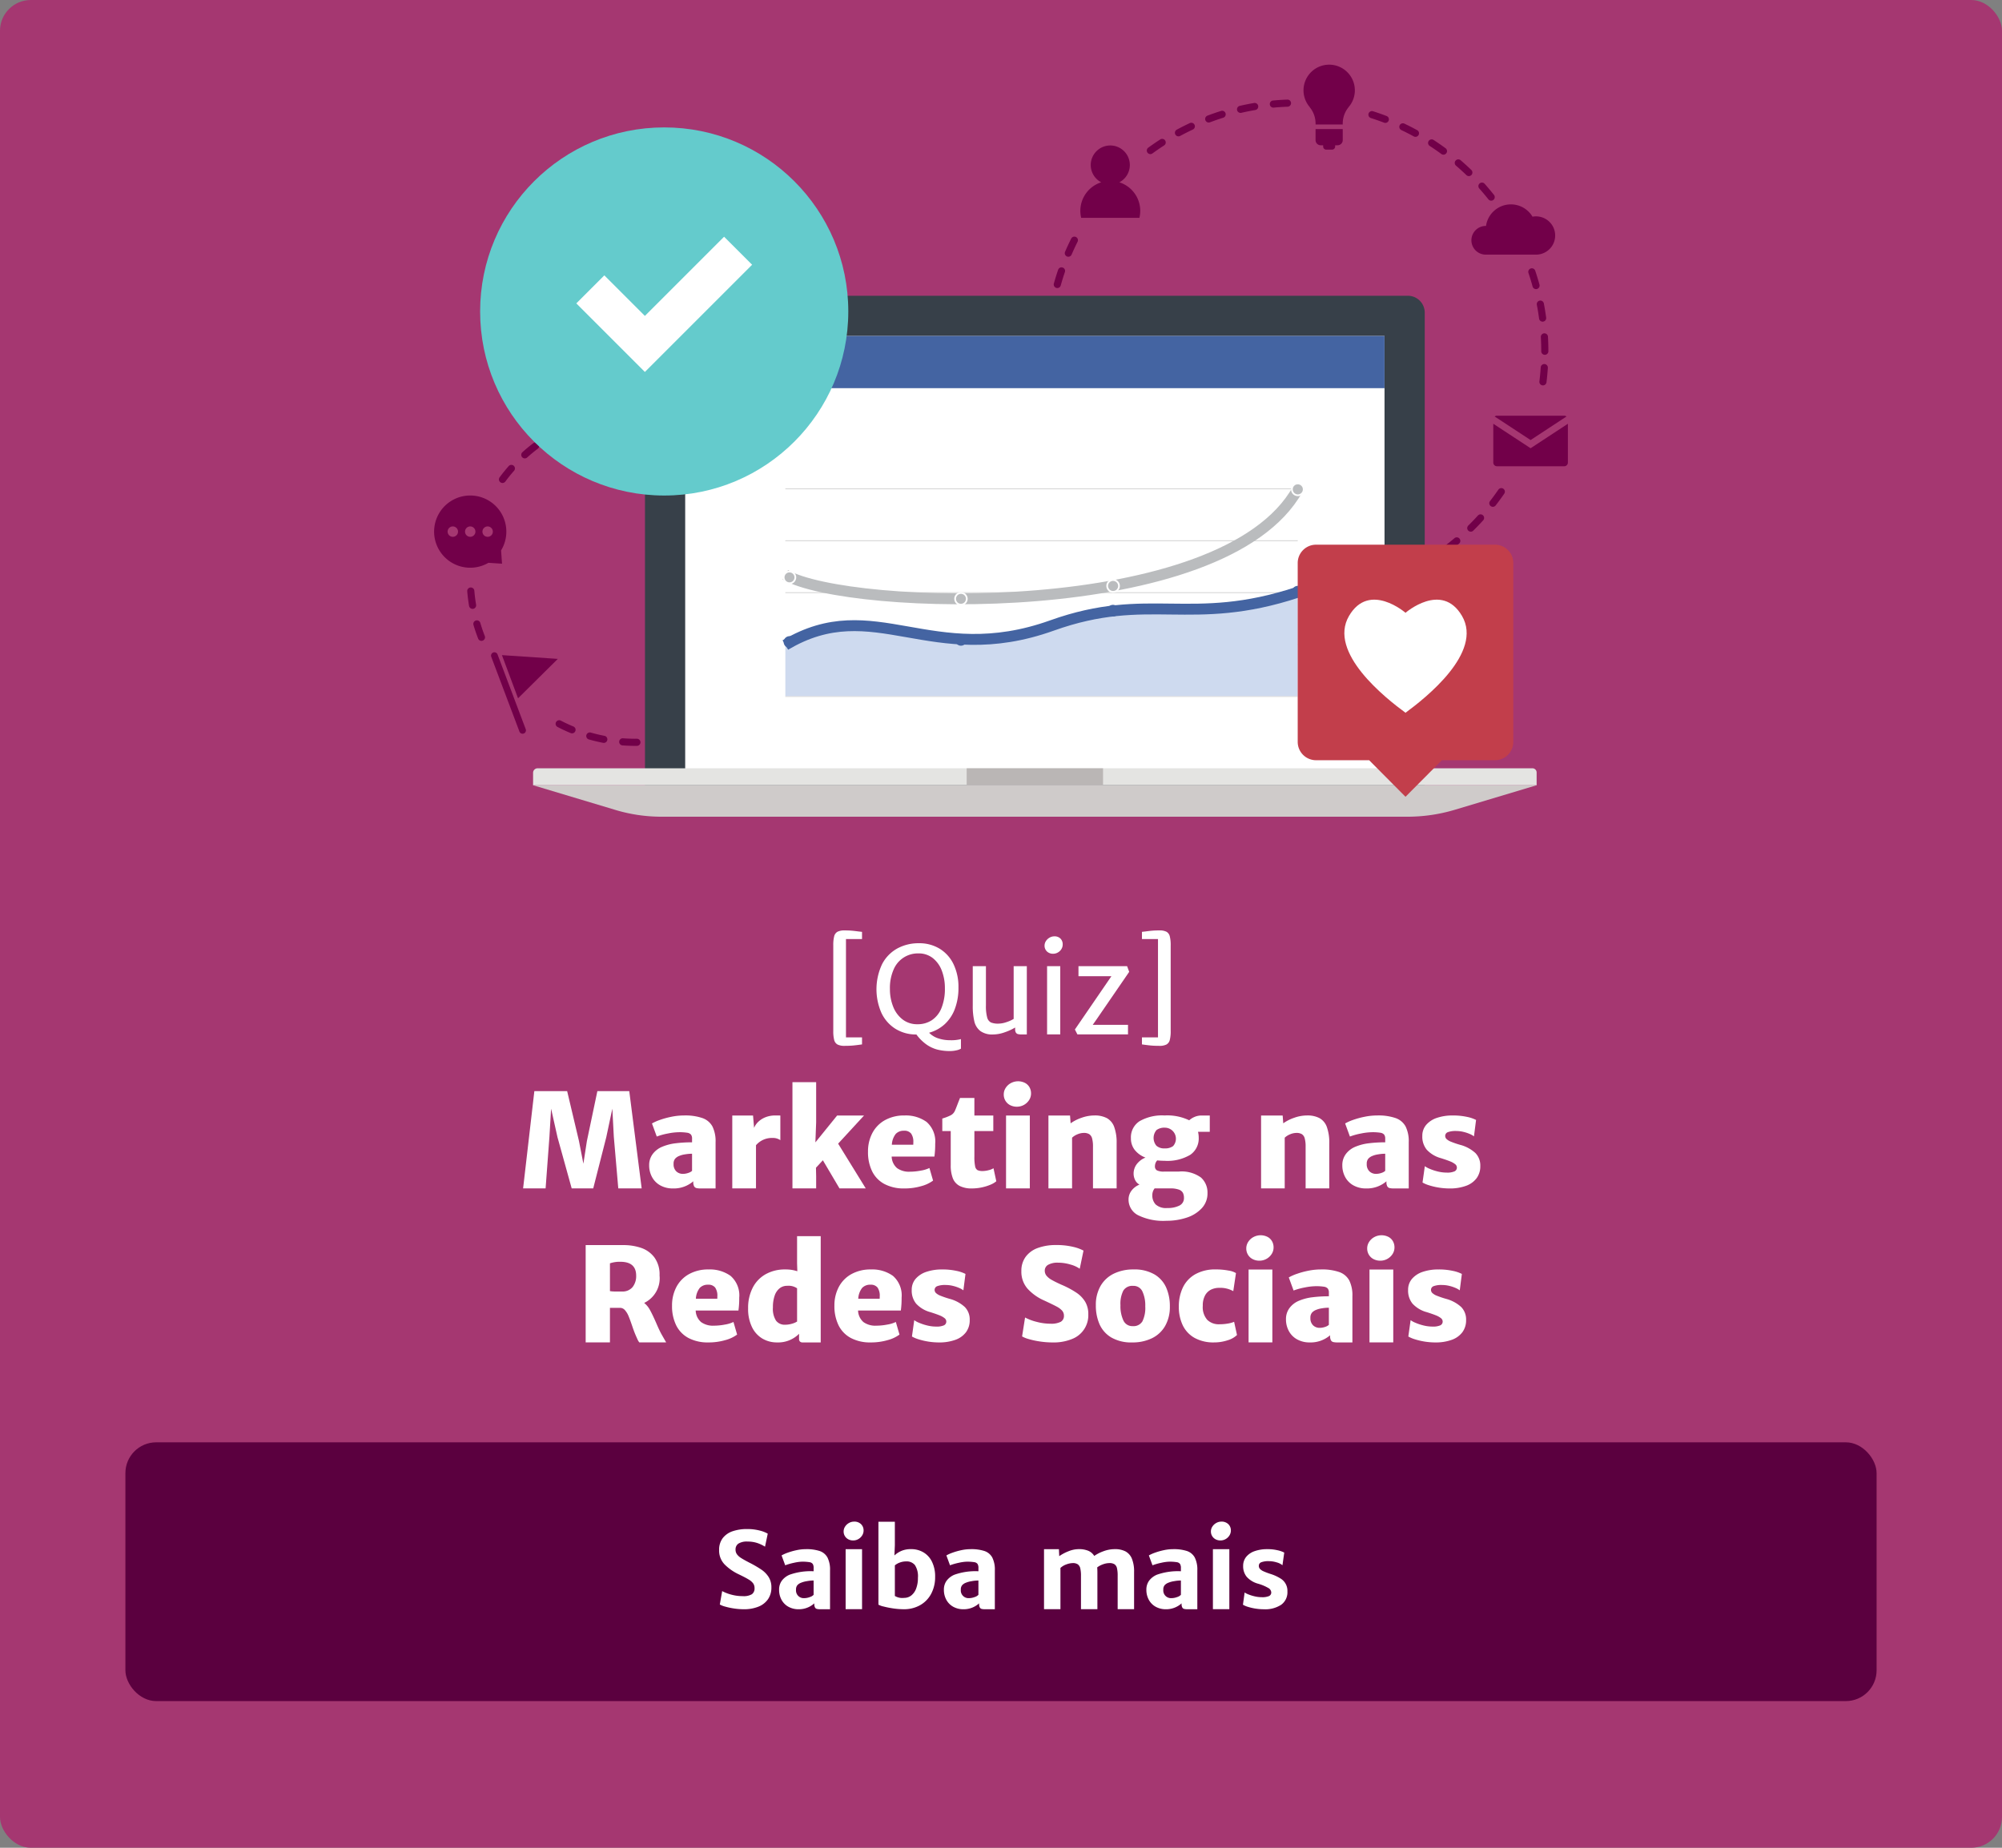 <svg xmlns="http://www.w3.org/2000/svg" viewBox="0 0 260 240"><rect x="0" y="0" width="260" height="240" fill="#808080" stroke="none"/><defs><style>.cls-1{fill:#a53771;}.cls-2{fill:#5b003f;}.cls-3{fill:#fff;}.cls-4{fill:#720049;}.cls-5{fill:#374049;}.cls-6{fill:#e4e4e2;}.cls-7{fill:#cfcbca;}.cls-8{fill:#bab6b5;}.cls-9{fill:#4464a2;}.cls-10{fill:#d5d5d5;}.cls-11{fill:#cedaef;}.cls-12,.cls-13{fill:none;stroke-width:1.417px;}.cls-12{stroke:#4464a2;}.cls-12,.cls-13,.cls-14{stroke-miterlimit:10;}.cls-13{stroke:#babcbe;}.cls-14{fill:#babcbe;stroke:#fefefe;stroke-width:0.227px;}.cls-15{fill:#64cbcc;}.cls-16{fill:#c23e4b;}</style></defs><title>introducao-a-gestao-de-redes-sociais</title><g id="icons"><rect class="cls-1" width="260" height="240" rx="4" ry="4"/><rect class="cls-2" x="16.286" y="187.339" width="227.428" height="33.612" rx="4" ry="4"/><path class="cls-3" d="M93.788,206.662a5.477,5.477,0,0,0,1.203.465,5.595,5.595,0,0,0,1.477.191,2.075,2.075,0,0,0,1.183-.25.909.909,0,0,0,.342-.785,1.057,1.057,0,0,0-.171-.611,1.925,1.925,0,0,0-.577-.504q-.407-.253-1.269-.668a6.47,6.47,0,0,1-1.866-1.296,2.571,2.571,0,0,1-.718-1.863,2.468,2.468,0,0,1,.481-1.572,2.728,2.728,0,0,1,1.299-.889,5.747,5.747,0,0,1,1.85-.277,6.394,6.394,0,0,1,1.617.191,3.961,3.961,0,0,1,1.069.41l-.355,1.69a4.659,4.659,0,0,0-1.015-.479,3.912,3.912,0,0,0-1.255-.185,2.042,2.042,0,0,0-1.192.271.902.902,0,0,0-.366.771,1.024,1.024,0,0,0,.181.608,1.97,1.97,0,0,0,.537.484q.356.23,1.08.605a14.386,14.386,0,0,1,1.568.912,3.297,3.297,0,0,1,.938.965,2.477,2.477,0,0,1,.352,1.343,2.619,2.619,0,0,1-.444,1.533,2.746,2.746,0,0,1-1.255.969,4.946,4.946,0,0,1-1.876.33,8.54,8.54,0,0,1-1.282-.099,9.152,9.152,0,0,1-1.141-.243,2.935,2.935,0,0,1-.701-.273Z"/><path class="cls-3" d="M106.447,201.456a1.814,1.814,0,0,1,1.015.842,3.474,3.474,0,0,1,.335,1.68v5.043h-1.244a1.969,1.969,0,0,1-.465-.041.395.395,0,0,1-.246-.191.973.973,0,0,1-.089-.478v-.055a2.974,2.974,0,0,1-.875.547,2.938,2.938,0,0,1-1.155.219,2.678,2.678,0,0,1-1.33-.324,2.272,2.272,0,0,1-.894-.902,2.661,2.661,0,0,1-.318-1.31,1.942,1.942,0,0,1,.352-1.169,2.454,2.454,0,0,1,1.009-.779,8.143,8.143,0,0,1,3.124-.451v-.411a.987.987,0,0,0-.113-.536.63.63,0,0,0-.43-.233,5.688,5.688,0,0,0-1.002-.064,5.403,5.403,0,0,0-.998.142,7.636,7.636,0,0,0-1.148.327l-.472-1.282a4.934,4.934,0,0,1,.793-.355,8.487,8.487,0,0,1,1.142-.324,5.712,5.712,0,0,1,1.196-.134A5.563,5.563,0,0,1,106.447,201.456Zm-1.275,5.982a1.132,1.132,0,0,0,.492-.291V205.288a5.1,5.1,0,0,0-.879.086,3.195,3.195,0,0,0-.728.194,1.285,1.285,0,0,0-.492.315.836.836,0,0,0-.185.588,1.001,1.001,0,0,0,1.073,1.107A2.071,2.071,0,0,0,105.172,207.438Z"/><path class="cls-3" d="M109.754,198.281a1.412,1.412,0,0,1,.506-.468,1.349,1.349,0,0,1,.663-.175,1.231,1.231,0,0,1,.895.325,1.112,1.112,0,0,1,.335.837,1.17,1.17,0,0,1-.189.64,1.374,1.374,0,0,1-.498.472,1.344,1.344,0,0,1-.667.174,1.304,1.304,0,0,1-.629-.15,1.148,1.148,0,0,1-.444-.417,1.124,1.124,0,0,1-.164-.602A1.142,1.142,0,0,1,109.754,198.281Zm2.201,2.939v7.793h-2.133v-7.793Z"/><path class="cls-3" d="M119.9,201.615a2.853,2.853,0,0,1,1.124,1.211,4.276,4.276,0,0,1,.421,1.99,4.573,4.573,0,0,1-.513,2.194,3.644,3.644,0,0,1-1.44,1.483,4.21,4.21,0,0,1-2.122.526,9.377,9.377,0,0,1-1.37-.105,11.66,11.66,0,0,1-1.255-.25,2.346,2.346,0,0,1-.663-.239V197.652h2.133v3.064l-.055,1.317a3.211,3.211,0,0,1,.889-.584,3.126,3.126,0,0,1,1.292-.236A3.093,3.093,0,0,1,119.9,201.615Zm-1.08,1.669a1.379,1.379,0,0,0-1.135-.477,2.349,2.349,0,0,0-.817.145,2.062,2.062,0,0,0-.652.369v3.973a1.859,1.859,0,0,0,1.203.25,1.48,1.48,0,0,0,.923-.308,2.045,2.045,0,0,0,.636-.899,3.812,3.812,0,0,0,.232-1.401A2.658,2.658,0,0,0,118.82,203.284Z"/><path class="cls-3" d="M127.85,201.456a1.814,1.814,0,0,1,1.015.842,3.474,3.474,0,0,1,.335,1.68v5.043h-1.244a1.969,1.969,0,0,1-.465-.041.395.395,0,0,1-.246-.191.973.973,0,0,1-.089-.478v-.055a2.974,2.974,0,0,1-.875.547,2.938,2.938,0,0,1-1.155.219,2.678,2.678,0,0,1-1.33-.324,2.272,2.272,0,0,1-.894-.902,2.661,2.661,0,0,1-.318-1.31,1.942,1.942,0,0,1,.352-1.169,2.454,2.454,0,0,1,1.009-.779,8.143,8.143,0,0,1,3.124-.451v-.411a.987.987,0,0,0-.113-.536.63.63,0,0,0-.43-.233,5.688,5.688,0,0,0-1.002-.064,5.403,5.403,0,0,0-.998.142,7.636,7.636,0,0,0-1.148.327l-.472-1.282a4.934,4.934,0,0,1,.793-.355,8.487,8.487,0,0,1,1.142-.324,5.712,5.712,0,0,1,1.196-.134A5.563,5.563,0,0,1,127.85,201.456Zm-1.275,5.982a1.132,1.132,0,0,0,.492-.291V205.288a5.1,5.1,0,0,0-.879.086,3.195,3.195,0,0,0-.728.194,1.285,1.285,0,0,0-.492.315.836.836,0,0,0-.185.588,1.001,1.001,0,0,0,1.073,1.107A2.071,2.071,0,0,0,126.574,207.438Z"/><path class="cls-3" d="M146.16,201.503a1.867,1.867,0,0,1,.837.945,4.41,4.41,0,0,1,.287,1.744v4.821h-2.133v-4.337a4.215,4.215,0,0,0-.089-.986.833.833,0,0,0-.318-.508,1.175,1.175,0,0,0-.666-.157,2.446,2.446,0,0,0-.838.161,2.712,2.712,0,0,0-.748.4c.019.196.027.43.027.702v4.725h-2.133v-4.33a4.149,4.149,0,0,0-.092-.983.866.866,0,0,0-.322-.514,1.123,1.123,0,0,0-.652-.161,2.528,2.528,0,0,0-.8.16,2.213,2.213,0,0,0-.8.471v5.357h-2.133v-7.793h1.935l.041.906a5.588,5.588,0,0,1,1.176-.627,3.613,3.613,0,0,1,1.36-.286,3.165,3.165,0,0,1,1.224.209,1.647,1.647,0,0,1,.786.674,5.091,5.091,0,0,1,1.19-.607,4.197,4.197,0,0,1,1.49-.275A2.932,2.932,0,0,1,146.16,201.503Z"/><path class="cls-3" d="M154.147,201.456a1.814,1.814,0,0,1,1.015.842,3.474,3.474,0,0,1,.335,1.68v5.043H154.252a1.969,1.969,0,0,1-.465-.041.395.395,0,0,1-.246-.191.973.973,0,0,1-.089-.478v-.055a2.974,2.974,0,0,1-.875.547,2.938,2.938,0,0,1-1.155.219,2.678,2.678,0,0,1-1.33-.324,2.272,2.272,0,0,1-.894-.902,2.661,2.661,0,0,1-.318-1.31,1.942,1.942,0,0,1,.352-1.169,2.454,2.454,0,0,1,1.009-.779,8.143,8.143,0,0,1,3.124-.451v-.411a.987.987,0,0,0-.113-.536.63.63,0,0,0-.43-.233,5.688,5.688,0,0,0-1.002-.064,5.403,5.403,0,0,0-.998.142,7.636,7.636,0,0,0-1.148.327l-.472-1.282a4.934,4.934,0,0,1,.793-.355,8.487,8.487,0,0,1,1.142-.324,5.712,5.712,0,0,1,1.196-.134A5.563,5.563,0,0,1,154.147,201.456Zm-1.275,5.982a1.132,1.132,0,0,0,.492-.291V205.288a5.1,5.1,0,0,0-.879.086,3.195,3.195,0,0,0-.728.194,1.285,1.285,0,0,0-.492.315.836.836,0,0,0-.185.588,1.001,1.001,0,0,0,1.073,1.107A2.071,2.071,0,0,0,152.871,207.438Z"/><path class="cls-3" d="M157.453,198.281a1.412,1.412,0,0,1,.506-.468,1.349,1.349,0,0,1,.663-.175,1.231,1.231,0,0,1,.895.325,1.112,1.112,0,0,1,.335.837,1.17,1.17,0,0,1-.189.64,1.374,1.374,0,0,1-.498.472,1.344,1.344,0,0,1-.667.174,1.304,1.304,0,0,1-.629-.15,1.148,1.148,0,0,1-.444-.417,1.124,1.124,0,0,1-.164-.602A1.142,1.142,0,0,1,157.453,198.281Zm2.201,2.939v7.793h-2.133v-7.793Z"/><path class="cls-3" d="M162.124,207.09a5.326,5.326,0,0,0,.824.256,4.034,4.034,0,0,0,.926.109,2.205,2.205,0,0,0,.93-.145.503.503,0,0,0,.294-.489.714.714,0,0,0-.407-.576,5.825,5.825,0,0,0-1.281-.536,3.075,3.075,0,0,1-1.5-.9,2.148,2.148,0,0,1-.462-1.402,1.843,1.843,0,0,1,.399-1.195,2.449,2.449,0,0,1,1.111-.744,4.878,4.878,0,0,1,1.634-.252,5.633,5.633,0,0,1,1.333.144,3.518,3.518,0,0,1,.861.301l-.232,1.644a1.986,1.986,0,0,0-.748-.371,3.418,3.418,0,0,0-1.002-.158,2.6,2.6,0,0,0-1.008.143.481.481,0,0,0-.311.467.573.573,0,0,0,.144.394,1.429,1.429,0,0,0,.461.311,8.921,8.921,0,0,0,.92.347,5.485,5.485,0,0,1,1.275.579,1.858,1.858,0,0,1,.912,1.691,1.995,1.995,0,0,1-.81,1.73,3.768,3.768,0,0,1-2.245.586,6.948,6.948,0,0,1-1.087-.087,6.848,6.848,0,0,1-.98-.226,2.827,2.827,0,0,1-.653-.279l.219-1.589A2.28,2.28,0,0,0,162.124,207.09Z"/><path class="cls-3" d="M108.338,121.6a.926.926,0,0,1,.432-.579,1.974,1.974,0,0,1,.926-.171q.498,0,.879.031c.254.021.552.055.894.101l.482.055v.934h-2.084V134.745h2.084v.91q-.708.101-1.158.144c-.301.028-.667.043-1.097.043a1.972,1.972,0,0,1-.926-.172.921.921,0,0,1-.432-.579,4.527,4.527,0,0,1-.12-1.201V122.802A4.535,4.535,0,0,1,108.338,121.6Z"/><path class="cls-3" d="M124.798,134.965v1.242a1.868,1.868,0,0,1-.591.218,3.727,3.727,0,0,1-.832.093,6.606,6.606,0,0,1-1.621-.185,4.438,4.438,0,0,1-1.423-.658,5.792,5.792,0,0,1-1.318-1.31,5.018,5.018,0,0,1-2.733-.743,4.883,4.883,0,0,1-1.815-2.073,7.648,7.648,0,0,1,.09-6.314,4.88,4.88,0,0,1,1.975-2.039,5.756,5.756,0,0,1,2.804-.682,5.073,5.073,0,0,1,2.694.709,4.755,4.755,0,0,1,1.804,2.009,6.763,6.763,0,0,1,.642,3.029,7.66,7.66,0,0,1-.475,2.806,5.134,5.134,0,0,1-1.329,1.981,4.93,4.93,0,0,1-2.007,1.091,2.885,2.885,0,0,0,1.19.732,4.762,4.762,0,0,0,1.517.239A4.941,4.941,0,0,0,124.798,134.965Zm-8.81-4.232a3.869,3.869,0,0,0,1.221,1.673,3.072,3.072,0,0,0,1.944.629,3.313,3.313,0,0,0,1.885-.538,3.418,3.418,0,0,0,1.24-1.589,6.649,6.649,0,0,0,.435-2.552,6.263,6.263,0,0,0-.397-2.268,3.748,3.748,0,0,0-1.17-1.642,2.925,2.925,0,0,0-1.87-.61,3.408,3.408,0,0,0-3.208,2.062,5.948,5.948,0,0,0-.493,2.562A6.112,6.112,0,0,0,115.988,130.732Z"/><path class="cls-3" d="M133.353,125.492v8.872h-.661a1.978,1.978,0,0,1-.482-.047.454.454,0,0,1-.275-.194.809.809,0,0,1-.098-.443v-.218a7.15,7.15,0,0,1-1.395.634,4.601,4.601,0,0,1-1.474.269,2.63,2.63,0,0,1-1.656-.453,2.231,2.231,0,0,1-.777-1.255,8.612,8.612,0,0,1-.202-2.053v-5.111h1.71v5.091a5.583,5.583,0,0,0,.16,1.565,1,1,0,0,0,.489.655,2.425,2.425,0,0,0,.977.153,3.314,3.314,0,0,0,1.053-.199,4.27,4.27,0,0,0,.922-.414v-6.852Z"/><path class="cls-3" d="M135.84,122.225a1.337,1.337,0,0,1,.478-.443,1.231,1.231,0,0,1,.599-.163,1.073,1.073,0,0,1,.812.296,1.044,1.044,0,0,1,.284.754,1.131,1.131,0,0,1-.179.622,1.256,1.256,0,0,1-.467.435,1.273,1.273,0,0,1-.614.155,1.16,1.16,0,0,1-.544-.128,1.017,1.017,0,0,1-.553-.922A1.093,1.093,0,0,1,135.84,122.225Zm1.855,3.267v8.864h-1.71v-8.864Z"/><path class="cls-3" d="M144.338,126.798h-4.276v-1.306h6.314l.273.738-4.276,6.229-.459.653h4.58v1.244h-6.571l-.326-.638Z"/><path class="cls-3" d="M152.038,133.89a4.52,4.52,0,0,1-.121,1.201.918.918,0,0,1-.432.579,1.965,1.965,0,0,1-.925.172q-.646,0-1.097-.043t-1.158-.144v-.91h2.083V121.97h-2.083v-.934l.481-.055c.343-.046.641-.08.894-.101s.547-.031.879-.031a1.967,1.967,0,0,1,.925.171.923.923,0,0,1,.432.579,4.528,4.528,0,0,1,.121,1.202Z"/><path class="cls-3" d="M73.655,141.722l1.536,6.482.573,2.947.456-2.947,1.361-6.482h4.142l1.611,12.634H80.296l-.58-6.716-.191-3.636-.789,3.709-1.693,6.643H74.245l-1.843-6.643-.83-3.709-.216,3.636-.498,6.716H67.936l1.461-12.634Z"/><path class="cls-3" d="M91.235,145.227a2.361,2.361,0,0,1,1.295,1.097,4.338,4.338,0,0,1,.402,2.035v6.005H91.007a2.392,2.392,0,0,1-.565-.05.48.48,0,0,1-.299-.232,1.183,1.183,0,0,1-.107-.581v-.066a3.866,3.866,0,0,1-2.641.93,3.306,3.306,0,0,1-1.622-.386,2.688,2.688,0,0,1-1.083-1.075,3.161,3.161,0,0,1-.383-1.56,2.371,2.371,0,0,1,.453-1.44,2.924,2.924,0,0,1,1.249-.959,6.497,6.497,0,0,1,1.769-.452,17.206,17.206,0,0,1,2.1-.121V147.9a.855.855,0,0,0-.137-.526.799.799,0,0,0-.498-.246,6.453,6.453,0,0,0-1.092-.068,7.74,7.74,0,0,0-1.391.163,8.631,8.631,0,0,0-1.465.4l-.623-1.7a6.079,6.079,0,0,1,1.047-.465,10.676,10.676,0,0,1,1.498-.407,8.208,8.208,0,0,1,1.614-.166A6.869,6.869,0,0,1,91.235,145.227Zm-1.852,7.122a1.28,1.28,0,0,0,.494-.27v-2.223a5.441,5.441,0,0,0-.93.083,2.962,2.962,0,0,0-.73.199,1.386,1.386,0,0,0-.535.361.999.999,0,0,0-.203.685,1.255,1.255,0,0,0,.348.959,1.205,1.205,0,0,0,.856.327A2.142,2.142,0,0,0,89.384,152.35Z"/><path class="cls-3" d="M101.343,144.892v3.2a1.677,1.677,0,0,0-1.012-.285,2.7,2.7,0,0,0-2.15.944v5.606h-3.08v-9.463h2.698l.133,1.602a2.312,2.312,0,0,1,.594-.833,2.873,2.873,0,0,1,.954-.573,3.369,3.369,0,0,1,1.175-.204C100.997,144.885,101.228,144.888,101.343,144.892Z"/><path class="cls-3" d="M106.866,150.704l-.896.971.024,1.112v1.569H102.915V140.56h3.079v5.227l-.1,2.593,2.822-3.486h3.495l-3.362,3.652,3.586,5.811h-3.411Z"/><path class="cls-3" d="M121.353,150.222h-5.553a2.057,2.057,0,0,0,.697,1.498,2.641,2.641,0,0,0,1.668.469,7.642,7.642,0,0,0,1.432-.144,4.023,4.023,0,0,0,1.108-.337l.474,1.636a4.54,4.54,0,0,1-1.527.718,7.68,7.68,0,0,1-2.209.303,5.34,5.34,0,0,1-2.568-.57,3.745,3.745,0,0,1-1.603-1.642,5.621,5.621,0,0,1-.544-2.568,5.097,5.097,0,0,1,.565-2.418,4.089,4.089,0,0,1,1.64-1.675,5.097,5.097,0,0,1,2.544-.606,4.622,4.622,0,0,1,2.852.833,3.364,3.364,0,0,1,1.125,2.839A11.571,11.571,0,0,1,121.353,150.222Zm-2.739-1.85a1.849,1.849,0,0,0-.286-1.136,1.093,1.093,0,0,0-.918-.368,1.413,1.413,0,0,0-1.078.412,2.454,2.454,0,0,0-.507,1.405h2.78C118.611,148.614,118.614,148.509,118.614,148.373Z"/><path class="cls-3" d="M123.472,146.91H122.376v-1.627a6.477,6.477,0,0,0,1.096-.422,1.202,1.202,0,0,0,.54-.579q.108-.227.423-1.062l.241-.609h1.868v2.283h2.457V146.91h-2.457v3.315a5.897,5.897,0,0,0,.095,1.257.721.721,0,0,0,.315.506,1.556,1.556,0,0,0,.685.114,3.052,3.052,0,0,0,.746-.108,2.107,2.107,0,0,0,.64-.253l.365,1.69a2.808,2.808,0,0,1-.73.435,6.276,6.276,0,0,1-2.424.498,3.394,3.394,0,0,1-1.614-.33,1.911,1.911,0,0,1-.88-.996,4.583,4.583,0,0,1-.271-1.702Z"/><path class="cls-3" d="M130.609,141.304a1.823,1.823,0,0,1,.681-.627,1.989,1.989,0,0,1,1.801-.033,1.435,1.435,0,0,1,.598.56,1.595,1.595,0,0,1,.212.825,1.568,1.568,0,0,1-.249.852,1.882,1.882,0,0,1-1.586.867,1.881,1.881,0,0,1-.879-.203,1.507,1.507,0,0,1-.61-.569,1.562,1.562,0,0,1-.22-.821A1.542,1.542,0,0,1,130.609,141.304Zm3.134,3.59v9.463h-3.088v-9.463Z"/><path class="cls-3" d="M138.966,144.893l.075,1.013a5.348,5.348,0,0,1,1.419-.72,5.002,5.002,0,0,1,1.669-.302,3.377,3.377,0,0,1,1.623.347,2.136,2.136,0,0,1,.95,1.147,5.901,5.901,0,0,1,.315,2.121v5.857h-3.071V148.95a3.986,3.986,0,0,0-.116-1.086.932.932,0,0,0-.374-.552,1.338,1.338,0,0,0-.713-.161,2.159,2.159,0,0,0-.785.168,2.208,2.208,0,0,0-.727.454v6.583h-3.07v-9.463Z"/><path class="cls-3" d="M157.114,147.01h-1.527a3.239,3.239,0,0,1,.091.766,2.562,2.562,0,0,1-1.091,2.214,5.791,5.791,0,0,1-3.35.781,8.577,8.577,0,0,1-.946-.05.977.977,0,0,0-.225.352,1.181,1.181,0,0,0-.074.407.573.573,0,0,0,.266.539,2.009,2.009,0,0,0,.938.154h1.877a4.279,4.279,0,0,1,2.897.773,2.613,2.613,0,0,1,.847,2.026,2.797,2.797,0,0,1-.751,1.97,4.591,4.591,0,0,1-1.968,1.218,8.195,8.195,0,0,1-2.603.404,7.412,7.412,0,0,1-3.706-.73,2.262,2.262,0,0,1-1.224-2.036,1.888,1.888,0,0,1,.365-1.122,2.434,2.434,0,0,1,1.054-.81,1.37,1.37,0,0,1-.568-.597,1.903,1.903,0,0,1-.195-.867,2.04,2.04,0,0,1,.361-1.128,2.638,2.638,0,0,1,1.183-.919,3.198,3.198,0,0,1-1.402-1,2.401,2.401,0,0,1-.49-1.507,2.486,2.486,0,0,1,1.125-2.221,5.884,5.884,0,0,1,3.241-.743,6.597,6.597,0,0,1,3.204.628,2.445,2.445,0,0,1,.697-.44,2.267,2.267,0,0,1,.913-.18h1.062Zm-7.163,7.347a1.409,1.409,0,0,0-.299.895,1.685,1.685,0,0,0,.427,1.185,1.993,1.993,0,0,0,1.515.468,3.318,3.318,0,0,0,1.582-.319,1.061,1.061,0,0,0,.585-.997,1.424,1.424,0,0,0-.137-.655.963.963,0,0,0-.531-.421,3.224,3.224,0,0,0-1.134-.155Zm2.391-5.487a1.433,1.433,0,0,0-1.047-2.398,1.716,1.716,0,0,0-1.096.306,1.579,1.579,0,0,0-.016,2.039,1.516,1.516,0,0,0,1.078.345A1.729,1.729,0,0,0,152.342,148.869Z"/><path class="cls-3" d="M166.581,144.893l.075,1.013a5.348,5.348,0,0,1,1.419-.72,5.002,5.002,0,0,1,1.669-.302,3.377,3.377,0,0,1,1.623.347,2.136,2.136,0,0,1,.95,1.147,5.901,5.901,0,0,1,.315,2.121v5.857h-3.071V148.95a3.986,3.986,0,0,0-.116-1.086.932.932,0,0,0-.374-.552,1.338,1.338,0,0,0-.713-.161,2.159,2.159,0,0,0-.785.168,2.208,2.208,0,0,0-.727.454v6.583h-3.07v-9.463Z"/><path class="cls-3" d="M181.256,145.227a2.361,2.361,0,0,1,1.295,1.097,4.338,4.338,0,0,1,.402,2.035v6.005h-1.926a2.392,2.392,0,0,1-.565-.05.48.48,0,0,1-.299-.232,1.183,1.183,0,0,1-.107-.581v-.066a3.866,3.866,0,0,1-2.641.93,3.306,3.306,0,0,1-1.622-.386,2.688,2.688,0,0,1-1.083-1.075,3.161,3.161,0,0,1-.383-1.56,2.371,2.371,0,0,1,.453-1.44,2.924,2.924,0,0,1,1.249-.959,6.497,6.497,0,0,1,1.769-.452,17.206,17.206,0,0,1,2.1-.121V147.9a.855.855,0,0,0-.137-.526.799.799,0,0,0-.498-.246,6.453,6.453,0,0,0-1.092-.068,7.74,7.74,0,0,0-1.391.163,8.631,8.631,0,0,0-1.465.4l-.623-1.7a6.079,6.079,0,0,1,1.047-.465,10.676,10.676,0,0,1,1.498-.407,8.208,8.208,0,0,1,1.614-.166A6.869,6.869,0,0,1,181.256,145.227Zm-1.852,7.122a1.28,1.28,0,0,0,.494-.27v-2.223a5.441,5.441,0,0,0-.93.083,2.962,2.962,0,0,0-.73.199,1.386,1.386,0,0,0-.535.361.999.999,0,0,0-.203.685,1.255,1.255,0,0,0,.348.959,1.205,1.205,0,0,0,.856.327A2.142,2.142,0,0,0,179.404,152.35Z"/><path class="cls-3" d="M185.657,151.808a6.572,6.572,0,0,0,1.05.349,4.845,4.845,0,0,0,1.179.149,2.333,2.333,0,0,0,1.009-.16.532.532,0,0,0,.31-.506.555.555,0,0,0-.232-.433,2.497,2.497,0,0,0-.659-.365q-.428-.173-1.158-.405a3.889,3.889,0,0,1-1.868-1.111,2.659,2.659,0,0,1-.572-1.776,2.163,2.163,0,0,1,.519-1.461,3.147,3.147,0,0,1,1.411-.902,6.266,6.266,0,0,1,2.005-.301,8.537,8.537,0,0,1,1.847.179,4.597,4.597,0,0,1,1.199.402l-.273,2.133a2.389,2.389,0,0,0-.557-.316,4.775,4.775,0,0,0-.834-.273,3.94,3.94,0,0,0-.893-.107,2.893,2.893,0,0,0-1.111.152.516.516,0,0,0-.341.474.57.57,0,0,0,.175.417,1.81,1.81,0,0,0,.58.349,12.073,12.073,0,0,0,1.188.405,4.703,4.703,0,0,1,1.98,1.063,2.306,2.306,0,0,1,.636,1.69,2.585,2.585,0,0,1-.49,1.593,2.965,2.965,0,0,1-1.391.986,6.07,6.07,0,0,1-2.112.333,8.955,8.955,0,0,1-2.689-.419,4.03,4.03,0,0,1-.821-.352l.299-2.125A2.76,2.76,0,0,0,185.657,151.808Z"/><path class="cls-3" d="M86.512,174.356H83.025a1.647,1.647,0,0,1-.179-.277c-.053-.102-.145-.308-.278-.616q-.231-.529-.506-1.356-.258-.751-.44-1.183a2.747,2.747,0,0,0-.44-.728.86.86,0,0,0-.598-.322h-1.37v4.482H76.061V161.722h4.89a7.098,7.098,0,0,1,2.3.358,3.609,3.609,0,0,1,1.73,1.236,3.737,3.737,0,0,1,.676,2.345,3.547,3.547,0,0,1-2,3.572,3.008,3.008,0,0,1,.751.913q.319.573.769,1.594.256.598.435.976c.119.252.244.494.377.727ZM79.215,167.7a4.073,4.073,0,0,0,.735.049h.817a1.68,1.68,0,0,0,1.387-.574,2.289,2.289,0,0,0,.465-1.486q0-1.799-2.059-1.8a3.896,3.896,0,0,0-1.346.201Z"/><path class="cls-3" d="M95.902,170.222H90.35a2.057,2.057,0,0,0,.697,1.498,2.641,2.641,0,0,0,1.668.469,7.642,7.642,0,0,0,1.432-.144,4.023,4.023,0,0,0,1.108-.337l.474,1.636a4.54,4.54,0,0,1-1.527.718,7.68,7.68,0,0,1-2.209.303,5.34,5.34,0,0,1-2.568-.57,3.745,3.745,0,0,1-1.603-1.642,5.621,5.621,0,0,1-.544-2.568,5.097,5.097,0,0,1,.565-2.418,4.089,4.089,0,0,1,1.64-1.675,5.097,5.097,0,0,1,2.544-.606,4.622,4.622,0,0,1,2.852.833,3.364,3.364,0,0,1,1.125,2.839A11.571,11.571,0,0,1,95.902,170.222Zm-2.739-1.85a1.849,1.849,0,0,0-.286-1.136,1.093,1.093,0,0,0-.918-.368,1.413,1.413,0,0,0-1.078.412,2.454,2.454,0,0,0-.507,1.405h2.78C93.16,168.614,93.163,168.509,93.163,168.373Z"/><path class="cls-3" d="M106.587,160.56v13.804h-2.357a.458.458,0,0,1-.34-.116.449.449,0,0,1-.116-.332v-.672a3.826,3.826,0,0,1-2.864,1.12,3.693,3.693,0,0,1-1.888-.493,3.491,3.491,0,0,1-1.357-1.492,5.344,5.344,0,0,1-.507-2.438,5.71,5.71,0,0,1,.598-2.686A4.203,4.203,0,0,1,99.444,165.5a5.078,5.078,0,0,1,2.536-.615,4.873,4.873,0,0,1,1.569.232l-.033-1.041V160.56Zm-5.802,10.979a1.401,1.401,0,0,0,1.179.526,3.147,3.147,0,0,0,.856-.121,2.576,2.576,0,0,0,.697-.292v-4.318a1.976,1.976,0,0,0-1.295-.324,1.544,1.544,0,0,0-.963.316,2.039,2.039,0,0,0-.648.945,4.511,4.511,0,0,0-.232,1.547A2.842,2.842,0,0,0,100.785,171.539Z"/><path class="cls-3" d="M116.991,170.222h-5.553a2.057,2.057,0,0,0,.697,1.498,2.641,2.641,0,0,0,1.668.469,7.642,7.642,0,0,0,1.432-.144,4.023,4.023,0,0,0,1.108-.337l.474,1.636a4.54,4.54,0,0,1-1.527.718,7.68,7.68,0,0,1-2.209.303,5.34,5.34,0,0,1-2.568-.57,3.745,3.745,0,0,1-1.603-1.642,5.621,5.621,0,0,1-.544-2.568,5.097,5.097,0,0,1,.565-2.418,4.089,4.089,0,0,1,1.64-1.675,5.097,5.097,0,0,1,2.544-.606,4.622,4.622,0,0,1,2.852.833,3.364,3.364,0,0,1,1.125,2.839A11.571,11.571,0,0,1,116.991,170.222Zm-2.739-1.85a1.849,1.849,0,0,0-.286-1.136,1.093,1.093,0,0,0-.918-.368,1.413,1.413,0,0,0-1.078.412,2.454,2.454,0,0,0-.507,1.405h2.78C114.249,168.614,114.252,168.509,114.252,168.373Z"/><path class="cls-3" d="M119.347,171.808a6.572,6.572,0,0,0,1.05.349,4.845,4.845,0,0,0,1.179.149,2.333,2.333,0,0,0,1.009-.16.532.532,0,0,0,.31-.506.555.555,0,0,0-.232-.433,2.497,2.497,0,0,0-.659-.365q-.428-.173-1.158-.405a3.889,3.889,0,0,1-1.868-1.111,2.659,2.659,0,0,1-.572-1.776,2.163,2.163,0,0,1,.519-1.461,3.147,3.147,0,0,1,1.411-.902,6.266,6.266,0,0,1,2.005-.301,8.537,8.537,0,0,1,1.847.179,4.597,4.597,0,0,1,1.199.402l-.273,2.133a2.389,2.389,0,0,0-.557-.316,4.775,4.775,0,0,0-.834-.273,3.94,3.94,0,0,0-.893-.107,2.893,2.893,0,0,0-1.111.152.516.516,0,0,0-.341.474.57.57,0,0,0,.175.417,1.81,1.81,0,0,0,.58.349,12.073,12.073,0,0,0,1.188.405,4.703,4.703,0,0,1,1.98,1.063,2.306,2.306,0,0,1,.636,1.69,2.585,2.585,0,0,1-.49,1.593,2.965,2.965,0,0,1-1.391.986,6.07,6.07,0,0,1-2.112.333,8.955,8.955,0,0,1-2.689-.419,4.03,4.03,0,0,1-.821-.352l.299-2.125A2.76,2.76,0,0,0,119.347,171.808Z"/><path class="cls-3" d="M133.126,171.127a6.413,6.413,0,0,0,1.457.553,7.074,7.074,0,0,0,1.848.253,2.712,2.712,0,0,0,1.328-.247.859.859,0,0,0,.414-.799.965.965,0,0,0-.24-.656,2.54,2.54,0,0,0-.714-.53q-.473-.255-1.61-.782a6.384,6.384,0,0,1-2.166-1.54,3.335,3.335,0,0,1-.797-2.285,3.049,3.049,0,0,1,.56-1.855,3.362,3.362,0,0,1,1.577-1.143,6.741,6.741,0,0,1,2.37-.381,9.148,9.148,0,0,1,2.183.229,5.466,5.466,0,0,1,1.379.494l-.49,2.356a3.87,3.87,0,0,0-1.208-.548,5.541,5.541,0,0,0-1.589-.239,2.481,2.481,0,0,0-1.308.275.86.86,0,0,0-.436.763,1.032,1.032,0,0,0,.221.648,2.314,2.314,0,0,0,.676.547q.457.264,1.287.637a11.744,11.744,0,0,1,1.93,1.029,3.769,3.769,0,0,1,1.142,1.188,3.132,3.132,0,0,1,.398,1.617,3.299,3.299,0,0,1-2.108,3.206,6.262,6.262,0,0,1-2.498.449,11.209,11.209,0,0,1-1.673-.124,10.636,10.636,0,0,1-1.44-.308,3.798,3.798,0,0,1-.88-.349Z"/><path class="cls-3" d="M142.936,167.017a4.006,4.006,0,0,1,1.723-1.59,5.733,5.733,0,0,1,2.557-.542,5.149,5.149,0,0,1,2.706.64,3.751,3.751,0,0,1,1.531,1.714,5.968,5.968,0,0,1,.477,2.443,4.98,4.98,0,0,1-.614,2.544,3.969,3.969,0,0,1-1.718,1.597,5.736,5.736,0,0,1-2.557.542,5.149,5.149,0,0,1-2.715-.643,3.772,3.772,0,0,1-1.531-1.723,6.011,6.011,0,0,1-.477-2.455A4.887,4.887,0,0,1,142.936,167.017Zm5.429.727a1.257,1.257,0,0,0-1.208-.725,1.365,1.365,0,0,0-1.27.614,3.751,3.751,0,0,0-.373,1.897,4.38,4.38,0,0,0,.377,1.973,1.27,1.27,0,0,0,1.217.745,1.342,1.342,0,0,0,1.257-.622,3.959,3.959,0,0,0,.37-1.953A4.277,4.277,0,0,0,148.364,167.743Z"/><path class="cls-3" d="M159.54,165.03a2.638,2.638,0,0,1,.976.328l-.35,2.346a3.473,3.473,0,0,0-1.851-.429,2.384,2.384,0,0,0-1.025.225,1.783,1.783,0,0,0-.78.746,2.672,2.672,0,0,0-.303,1.355,2.477,2.477,0,0,0,.585,1.834,2.122,2.122,0,0,0,1.548.571,6.483,6.483,0,0,0,1.101-.089,3.638,3.638,0,0,0,.834-.23l.374,1.713a2.969,2.969,0,0,1-1.233.69,5.536,5.536,0,0,1-1.739.273,5.036,5.036,0,0,1-2.548-.594,3.718,3.718,0,0,1-1.531-1.643,5.518,5.518,0,0,1-.503-2.414,5.655,5.655,0,0,1,.523-2.479,3.939,3.939,0,0,1,1.602-1.719,5.247,5.247,0,0,1,2.682-.631A8.496,8.496,0,0,1,159.54,165.03Z"/><path class="cls-3" d="M162.107,161.304a1.823,1.823,0,0,1,.681-.627,1.989,1.989,0,0,1,1.801-.033,1.435,1.435,0,0,1,.598.56,1.595,1.595,0,0,1,.212.825,1.568,1.568,0,0,1-.249.852,1.882,1.882,0,0,1-1.586.867,1.881,1.881,0,0,1-.879-.203,1.507,1.507,0,0,1-.61-.569,1.562,1.562,0,0,1-.22-.821A1.542,1.542,0,0,1,162.107,161.304Zm3.134,3.59v9.463h-3.088v-9.463Z"/><path class="cls-3" d="M173.939,165.227a2.361,2.361,0,0,1,1.295,1.097,4.338,4.338,0,0,1,.402,2.035v6.005H173.71a2.392,2.392,0,0,1-.565-.05.48.48,0,0,1-.299-.232,1.183,1.183,0,0,1-.107-.581v-.066a3.866,3.866,0,0,1-2.641.93,3.306,3.306,0,0,1-1.622-.386,2.688,2.688,0,0,1-1.083-1.075,3.161,3.161,0,0,1-.383-1.56,2.371,2.371,0,0,1,.453-1.44,2.924,2.924,0,0,1,1.249-.959,6.497,6.497,0,0,1,1.769-.452,17.206,17.206,0,0,1,2.1-.121V167.9a.855.855,0,0,0-.137-.526.799.799,0,0,0-.498-.246,6.453,6.453,0,0,0-1.092-.068,7.74,7.74,0,0,0-1.391.163,8.631,8.631,0,0,0-1.465.4l-.623-1.7a6.079,6.079,0,0,1,1.047-.465,10.676,10.676,0,0,1,1.498-.407,8.208,8.208,0,0,1,1.614-.166A6.869,6.869,0,0,1,173.939,165.227Zm-1.852,7.122a1.28,1.28,0,0,0,.494-.27v-2.223a5.441,5.441,0,0,0-.93.083,2.962,2.962,0,0,0-.73.199,1.386,1.386,0,0,0-.535.361.999.999,0,0,0-.203.685,1.255,1.255,0,0,0,.348.959,1.205,1.205,0,0,0,.856.327A2.142,2.142,0,0,0,172.087,172.35Z"/><path class="cls-3" d="M177.809,161.304a1.823,1.823,0,0,1,.681-.627,1.989,1.989,0,0,1,1.801-.033,1.435,1.435,0,0,1,.598.56,1.595,1.595,0,0,1,.212.825,1.568,1.568,0,0,1-.249.852,1.882,1.882,0,0,1-1.586.867,1.881,1.881,0,0,1-.879-.203,1.507,1.507,0,0,1-.61-.569,1.562,1.562,0,0,1-.22-.821A1.542,1.542,0,0,1,177.809,161.304Zm3.134,3.59v9.463h-3.088v-9.463Z"/><path class="cls-3" d="M183.812,171.808a6.572,6.572,0,0,0,1.05.349,4.845,4.845,0,0,0,1.179.149,2.333,2.333,0,0,0,1.009-.16.532.532,0,0,0,.31-.506.555.555,0,0,0-.232-.433,2.497,2.497,0,0,0-.659-.365q-.428-.173-1.158-.405a3.889,3.889,0,0,1-1.868-1.111,2.659,2.659,0,0,1-.572-1.776,2.163,2.163,0,0,1,.519-1.461,3.147,3.147,0,0,1,1.411-.902,6.266,6.266,0,0,1,2.005-.301,8.537,8.537,0,0,1,1.847.179,4.597,4.597,0,0,1,1.199.402l-.273,2.133a2.389,2.389,0,0,0-.557-.316,4.775,4.775,0,0,0-.834-.273,3.94,3.94,0,0,0-.893-.107,2.893,2.893,0,0,0-1.111.152.516.516,0,0,0-.341.474.57.57,0,0,0,.175.417,1.81,1.81,0,0,0,.58.349,12.073,12.073,0,0,0,1.188.405,4.703,4.703,0,0,1,1.98,1.063,2.306,2.306,0,0,1,.636,1.69,2.585,2.585,0,0,1-.49,1.593,2.965,2.965,0,0,1-1.391.986,6.07,6.07,0,0,1-2.112.333,8.955,8.955,0,0,1-2.689-.419,4.03,4.03,0,0,1-.821-.352l.299-2.125A2.76,2.76,0,0,0,183.812,171.808Z"/><path class="cls-4" d="M82.487,96.879c-.552,0-1.11-.021-1.659-.062a.463.463,0,0,1,.069-.923c.526.04,1.061.06,1.59.06H82.49q.109,0,.217-.001h.005a.463.463,0,0,1,.004.926C82.64,96.879,82.565,96.877,82.487,96.879Zm2.685-.166a.463.463,0,0,1-.057-.922c.597-.075,1.198-.176,1.784-.302a.463.463,0,0,1,.194.905c-.613.131-1.24.237-1.864.315a.471.471,0,0,1-.058.004Zm-6.753-.22a.464.464,0,0,1-.088-.008c-.617-.119-1.235-.266-1.839-.437a.463.463,0,1,1,.253-.89c.578.164,1.17.305,1.761.419a.463.463,0,0,1-.087.917Zm10.957-.744a.463.463,0,0,1-.149-.901c.569-.193,1.137-.414,1.688-.656a.463.463,0,0,1,.372.847c-.576.253-1.169.483-1.763.685a.462.462,0,0,1-.149.025ZM74.289,95.253a.462.462,0,0,1-.177-.035c-.579-.24-1.155-.509-1.712-.799a.463.463,0,0,1,.428-.821c.533.278,1.085.535,1.64.765a.463.463,0,0,1-.177.89Zm19.01-1.297a.463.463,0,0,1-.234-.862c.519-.304,1.031-.634,1.522-.982a.463.463,0,0,1,.535.755c-.512.363-1.047.708-1.589,1.025a.461.461,0,0,1-.233.064Zm3.483-2.542a.463.463,0,0,1-.309-.807c.448-.402.884-.827,1.295-1.265a.463.463,0,0,1,.675.634c-.43.457-.884.902-1.352,1.321a.461.461,0,0,1-.309.118ZM99.688,88.23a.463.463,0,0,1-.371-.739c.359-.482.701-.986,1.017-1.498a.463.463,0,0,1,.787.486c-.33.534-.687,1.06-1.062,1.564A.462.462,0,0,1,99.688,88.23ZM101.9,84.531a.463.463,0,0,1-.419-.659c.255-.544.488-1.106.695-1.67a.463.463,0,0,1,.87.316l-.001.003c-.216.59-.46,1.176-.726,1.744a.463.463,0,0,1-.419.267ZM62.527,83.24a.463.463,0,0,1-.431-.295c-.228-.585-.433-1.187-.61-1.79a.463.463,0,0,1,.888-.261l0,.001c.169.577.365,1.153.584,1.713a.463.463,0,0,1-.431.631Zm40.796-2.777a.463.463,0,0,1-.451-.571c.14-.585.256-1.182.345-1.777a.463.463,0,0,1,.916.135l0,.001c-.092.621-.213,1.245-.36,1.856A.463.463,0,0,1,103.323,80.462ZM61.375,79.085a.463.463,0,0,1-.456-.385c-.105-.618-.185-1.249-.237-1.875a.463.463,0,1,1,.922-.078v.002c.05.6.126,1.204.227,1.796a.463.463,0,0,1-.379.534.468.468,0,0,1-.078.007Zm42.524-2.895-.016,0a.463.463,0,0,1-.447-.478c.008-.235.012-.476.012-.717,0-.603-.026-1.212-.077-1.808a.463.463,0,1,1,.922-.079c.053.623.08,1.258.08,1.888,0,.251-.004.502-.013.747A.463.463,0,0,1,103.898,76.19Zm-.418-5.021a.463.463,0,0,1-.453-.371c-.119-.588-.267-1.179-.437-1.756a.463.463,0,0,1,.888-.262c.178.603.332,1.22.457,1.834a.463.463,0,0,1-.454.555Zm-1.282-4.117a.463.463,0,0,1-.426-.281c-.236-.553-.5-1.103-.783-1.633a.463.463,0,0,1,.817-.436c.296.554.571,1.127.818,1.705a.463.463,0,0,1-.425.645Zm-2.085-3.775a.462.462,0,0,1-.381-.199c-.342-.493-.71-.979-1.094-1.443a.463.463,0,0,1,.713-.591l0,0c.401.484.785.991,1.142,1.506a.463.463,0,0,1-.38.726Zm-34.855-.545a.463.463,0,0,1-.372-.738c.373-.504.773-.999,1.188-1.47a.463.463,0,0,1,.694.612c-.398.451-.781.925-1.138,1.408A.462.462,0,0,1,65.257,62.733Zm32.057-2.736a.462.462,0,0,1-.32-.129c-.434-.416-.891-.819-1.359-1.196a.463.463,0,0,1,.581-.721c.488.394.966.814,1.419,1.248a.463.463,0,0,1-.32.797ZM68.156,59.54a.463.463,0,0,1-.31-.806c.466-.42.956-.825,1.457-1.204a.463.463,0,0,1,.558.738c-.48.363-.95.751-1.396,1.153A.461.461,0,0,1,68.156,59.54ZM93.92,57.339a.461.461,0,0,1-.247-.072c-.508-.321-1.036-.624-1.57-.9a.463.463,0,0,1,.425-.822c.557.288,1.109.604,1.64.94a.463.463,0,0,1-.248.854Zm-22.287-.35a.463.463,0,0,1-.235-.862c.542-.319,1.103-.618,1.669-.888a.463.463,0,0,1,.401.834l-.002.001c-.542.259-1.08.545-1.599.851a.46.46,0,0,1-.234.064Zm18.43-1.575a.46.46,0,0,1-.164-.03c-.562-.212-1.141-.403-1.719-.566a.463.463,0,0,1,.251-.891c.605.17,1.209.369,1.796.591a.463.463,0,0,1-.164.896ZM75.55,55.187a.463.463,0,0,1-.15-.901c.594-.203,1.204-.383,1.813-.534a.463.463,0,0,1,.222.898c-.583.144-1.167.316-1.736.511a.461.461,0,0,1-.15.025Zm10.347-.88a.464.464,0,0,1-.074-.006c-.593-.095-1.198-.165-1.798-.208a.463.463,0,0,1,.067-.923c.627.045,1.258.118,1.877.217a.463.463,0,0,1-.072.92Zm-6.148-.096a.463.463,0,0,1-.058-.922c.622-.079,1.255-.133,1.883-.159a.463.463,0,1,1,.038.925c-.601.025-1.208.076-1.804.152a.477.477,0,0,1-.059.004Z"/><path class="cls-4" d="M168.371,78.333c-.276,0-.557-.004-.835-.011a.463.463,0,0,1,.012-.925l.012,0c.273.007.55.013.819.01.335,0,.673-.005,1.005-.016a.463.463,0,0,1,.029.925c-.342.011-.689.016-1.034.016Zm-3.284-.166c-.016,0-.031-.001-.047-.002-.621-.063-1.247-.145-1.861-.243a.463.463,0,1,1,.146-.914c.597.095,1.205.175,1.808.236a.463.463,0,0,1-.046.923Zm6.772-.02a.463.463,0,0,1-.049-.923c.602-.065,1.21-.147,1.807-.246a.463.463,0,1,1,.151.913c-.614.102-1.24.187-1.86.254A.468.468,0,0,1,171.86,78.148Zm-11.026-.702a.466.466,0,0,1-.108-.013c-.606-.145-1.216-.31-1.812-.49a.463.463,0,0,1,.268-.886c.579.175,1.171.335,1.76.476a.463.463,0,0,1-.108.913Zm15.276-.044a.463.463,0,0,1-.11-.912c.588-.145,1.179-.308,1.758-.487a.463.463,0,1,1,.273.884c-.596.184-1.204.352-1.809.501a.464.464,0,0,1-.111.013Zm-19.395-1.242a.461.461,0,0,1-.167-.032c-.58-.225-1.161-.47-1.726-.728a.463.463,0,0,1,.384-.842c.55.251,1.114.489,1.677.708a.463.463,0,0,1-.168.894Zm23.509-.07a.463.463,0,0,1-.17-.893c.565-.223,1.129-.465,1.679-.72a.463.463,0,0,1,.391.839l-.002.001c-.565.262-1.147.512-1.728.741A.462.462,0,0,1,180.224,76.089ZM152.81,74.332a.461.461,0,0,1-.223-.058c-.544-.3-1.087-.621-1.615-.953a.463.463,0,1,1,.492-.784l.002.001c.513.323,1.041.635,1.569.926a.463.463,0,0,1-.224.868Zm31.316-.098a.463.463,0,0,1-.227-.867c.529-.296,1.056-.612,1.566-.938a.463.463,0,1,1,.5.779l-.002.001c-.525.336-1.068.66-1.612.966a.461.461,0,0,1-.226.059Zm-34.943-2.236a.461.461,0,0,1-.276-.091c-.5-.371-.996-.761-1.474-1.161a.463.463,0,0,1,.593-.711h0c.465.388.947.767,1.433,1.128a.463.463,0,0,1-.276.835Zm38.559-.123a.463.463,0,0,1-.279-.833c.484-.364.964-.747,1.427-1.138a.463.463,0,1,1,.598.707h0c-.476.403-.97.797-1.468,1.171A.461.461,0,0,1,187.742,71.876Zm-41.845-2.673a.461.461,0,0,1-.323-.131c-.447-.435-.887-.888-1.308-1.347a.463.463,0,1,1,.682-.626c.409.446.836.886,1.271,1.309a.463.463,0,0,1-.323.795Zm45.114-.146a.463.463,0,0,1-.325-.792c.432-.425.856-.868,1.262-1.317a.463.463,0,0,1,.686.621c-.418.462-.855.917-1.299,1.355A.461.461,0,0,1,191.011,69.058Zm-48.001-3.063a.462.462,0,0,1-.364-.177c-.385-.49-.761-.998-1.118-1.509a.463.463,0,0,1,.759-.529c.347.497.712.991,1.086,1.467a.463.463,0,0,1-.363.749Zm50.866-.164a.463.463,0,0,1-.365-.746c.372-.48.734-.975,1.075-1.472a.463.463,0,1,1,.763.524c-.352.512-.724,1.021-1.107,1.515A.462.462,0,0,1,193.876,65.831Zm-53.301-3.402a.463.463,0,0,1-.399-.228c-.317-.537-.622-1.091-.907-1.646a.463.463,0,1,1,.823-.424l.001.001c.277.539.573,1.077.881,1.599a.463.463,0,0,1-.398.698Zm-1.938-3.86a.463.463,0,0,1-.427-.284c-.242-.576-.47-1.166-.678-1.754a.463.463,0,0,1,.873-.308c.202.571.424,1.145.659,1.704a.463.463,0,0,1-.426.642Zm-1.401-4.085a.463.463,0,0,1-.447-.343c-.162-.602-.308-1.216-.435-1.826a.463.463,0,0,1,.906-.189c.123.593.265,1.19.423,1.774a.463.463,0,0,1-.447.583Zm-.838-4.233a.463.463,0,0,1-.458-.404c-.08-.616-.142-1.244-.187-1.868a.463.463,0,1,1,.923-.066c.043.606.104,1.216.181,1.815a.464.464,0,0,1-.46.522Zm63.985-.19a.473.473,0,0,1-.057-.004.463.463,0,0,1-.403-.516h0c.074-.6.131-1.211.171-1.816a.463.463,0,1,1,.924.06c-.041.623-.1,1.251-.175,1.869a.463.463,0,0,1-.459.406Zm.242-3.974a.463.463,0,0,1-.463-.463h0c0-.608-.017-1.221-.051-1.823a.463.463,0,1,1,.924-.052h0c.035.62.053,1.251.053,1.876a.463.463,0,0,1-.463.463h0Zm-64.493-.142h-.002a.463.463,0,0,1-.461-.465c.003-.625.023-1.256.061-1.876a.463.463,0,1,1,.924.053l0,.003c-.037.602-.057,1.216-.059,1.824a.463.463,0,0,1-.463.461Zm64.207-4.163a.463.463,0,0,1-.458-.402c-.08-.601-.179-1.206-.293-1.8a.463.463,0,0,1,.909-.175c.118.611.219,1.234.302,1.853a.463.463,0,0,1-.459.524Zm-63.903-.141a.464.464,0,0,1-.459-.526c.085-.618.19-1.241.31-1.851a.463.463,0,0,1,.908.177l0,.002c-.117.593-.218,1.198-.301,1.799a.463.463,0,0,1-.458.4Zm63.047-4.088a.463.463,0,0,1-.446-.341c-.16-.583-.339-1.17-.532-1.744a.463.463,0,1,1,.877-.297l.001.002c.199.591.383,1.195.548,1.796a.463.463,0,0,1-.447.585Zm-62.171-.137a.463.463,0,0,1-.446-.587c.167-.601.354-1.204.556-1.793a.463.463,0,0,1,.876.3c-.196.572-.377,1.158-.54,1.742a.463.463,0,0,1-.446.339Zm1.434-4.067a.463.463,0,0,1-.425-.646c.245-.57.511-1.142.79-1.7a.463.463,0,1,1,.828.414c-.271.542-.529,1.097-.768,1.651a.463.463,0,0,1-.425.28Zm54.915-7.281a.462.462,0,0,1-.363-.175c-.376-.474-.771-.944-1.174-1.397a.463.463,0,1,1,.691-.616h0c.415.466.822.95,1.208,1.437a.463.463,0,0,1-.362.75ZM190.76,22.872a.461.461,0,0,1-.321-.13c-.436-.42-.89-.834-1.349-1.228a.463.463,0,0,1,.604-.702h0c.472.406.939.831,1.387,1.264a.463.463,0,0,1-.321.796ZM187.462,20.09a.461.461,0,0,1-.274-.09c-.487-.358-.992-.708-1.499-1.037a.463.463,0,1,1,.503-.777l.002.001c.522.339,1.041.699,1.542,1.067a.463.463,0,0,1-.275.836Zm-38.063-.074a.463.463,0,0,1-.273-.837c.505-.368,1.026-.726,1.549-1.063a.463.463,0,1,1,.502.778c-.508.328-1.014.675-1.505,1.033a.46.46,0,0,1-.272.089Zm34.426-2.243a.46.46,0,0,1-.222-.057c-.53-.29-1.076-.568-1.623-.827a.463.463,0,0,1,.397-.836c.562.267,1.124.553,1.67.852a.463.463,0,0,1-.222.869Zm-30.775-.062a.463.463,0,0,1-.221-.87c.549-.297,1.113-.582,1.678-.847a.463.463,0,1,1,.393.838c-.548.257-1.097.534-1.63.823a.461.461,0,0,1-.22.056Zm26.862-1.747a.462.462,0,0,1-.165-.031c-.565-.216-1.144-.419-1.721-.603a.463.463,0,0,1,.281-.882c.594.189,1.19.398,1.772.62a.463.463,0,0,1-.166.895Zm-22.934-.049a.463.463,0,0,1-.164-.896c.584-.221,1.183-.427,1.778-.614a.463.463,0,0,1,.278.883l-.002,0c-.579.181-1.16.382-1.727.597A.463.463,0,0,1,156.978,15.915Zm4.133-1.251a.463.463,0,0,1-.103-.914c.608-.14,1.227-.264,1.84-.368a.463.463,0,1,1,.155.912c-.596.102-1.197.222-1.788.358a.463.463,0,0,1-.104.012Zm4.26-.684a.463.463,0,0,1-.042-.924c.619-.057,1.249-.098,1.873-.12a.463.463,0,0,1,.033.925c-.606.021-1.218.061-1.82.116-.015.001-.029.002-.043.002Z"/><rect class="cls-3" x="86.261" y="40.059" width="96.272" height="63.302" rx="1.522" ry="1.522"/><path class="cls-5" d="M179.808,43.639v58.278H88.986V43.639H179.808M182.84,38.417H85.954a2.191,2.191,0,0,0-2.191,2.191V102.813a2.191,2.191,0,0,0,2.191,2.191H182.84a2.191,2.191,0,0,0,2.191-2.191V40.608a2.191,2.191,0,0,0-2.191-2.191Z"/><path class="cls-6" d="M69.815,99.792h129.206a.541.541,0,0,1,.541.541h0v1.66H69.232v-1.617A.583.583,0,0,1,69.815,99.792Z"/><path class="cls-7" d="M182.79,106.08H85.902a20.76,20.76,0,0,1-5.965-.875l-10.705-3.212h130.33l-10.608,3.182A21.452,21.452,0,0,1,182.79,106.08Z"/><rect class="cls-8" x="125.542" y="99.792" width="17.71" height="2.2"/><rect class="cls-9" x="88.986" y="43.639" width="90.822" height="6.779"/><rect class="cls-10" x="101.993" y="63.438" width="66.542" height="0.112"/><rect class="cls-10" x="101.993" y="70.177" width="66.542" height="0.119"/><rect class="cls-10" x="101.993" y="76.922" width="66.542" height="0.112"/><rect class="cls-10" x="101.993" y="83.661" width="66.542" height="0.119"/><rect class="cls-10" x="101.993" y="90.407" width="66.542" height="0.112"/><path class="cls-11" d="M101.993,83.721v6.686h66.542V77.034h-.362c-13.609,4.391-19.061-.261-31.556,4.212-15.605,5.583-23.228-4.144-34.624,2.475Z"/><path class="cls-12" d="M101.993,83.78c11.498-6.85,18.917,3.086,34.624-2.535,12.595-4.51,18.035.261,31.919-4.324"/><path class="cls-9" d="M102.529,82.632a.757.757,0,1,1-.753.76h0a.757.757,0,0,1,.753-.76Z"/><path class="cls-9" d="M144.542,78.562a.757.757,0,0,1,.008,1.514h-.008a.757.757,0,0,1,0-1.514Z"/><path class="cls-9" d="M124.8,82.367a.751.751,0,1,1-.004,0Z"/><path class="cls-9" d="M168.543,76.096a.753.753,0,1,1-.754.752A.753.753,0,0,1,168.543,76.096Z"/><path class="cls-13" d="M101.993,74.663c8.191,4.689,56.904,6.219,66.542-11.114"/><path class="cls-14" d="M102.529,74.239a.757.757,0,1,1-.753.76v-.007a.75.75,0,0,1,.748-.753Z"/><path class="cls-14" d="M124.804,77.022a.757.757,0,1,1-.007,0Z"/><path class="cls-14" d="M144.546,75.343a.766.766,0,1,1-.753.753.75.75,0,0,1,.748-.753h.004Z"/><path class="cls-14" d="M168.535,62.797a.766.766,0,1,1-.753.753.75.75,0,0,1,.748-.753h.004Z"/><path class="cls-4" d="M175.954,11.733a3.333,3.333,0,1,0-5.847,2.188h-.018a3.317,3.317,0,0,1,.763,2.12c0,.043.002.087.002.13H174.38c.001-.043.002-.086.002-.13a3.316,3.316,0,0,1,.745-2.098h-.012A3.32,3.32,0,0,0,175.954,11.733Z"/><path class="cls-4" d="M170.852,18.202a.669.669,0,0,0,.667.667h.319v.165a.403.403,0,0,0,.402.402h.754a.403.403,0,0,0,.402-.402v-.165h.319a.669.669,0,0,0,.667-.667V16.767h-3.53Z"/><circle class="cls-15" cx="86.261" cy="40.455" r="23.907"/><polygon class="cls-3" points="94.038 30.748 83.752 41.034 78.484 35.766 74.845 39.406 80.112 44.673 80.112 44.673 83.752 48.313 87.392 44.673 97.678 34.387 94.038 30.748"/><path class="cls-16" d="M194.155,70.748H170.91a2.382,2.382,0,0,0-2.376,2.376V96.368a2.382,2.382,0,0,0,2.376,2.376h6.903l4.72,4.747,4.72-4.747h6.903a2.382,2.382,0,0,0,2.376-2.376V73.123A2.382,2.382,0,0,0,194.155,70.748Z"/><path class="cls-3" d="M182.561,79.616s-4.728-4.131-7.365.386c-2.776,4.756,4.755,10.684,7.365,12.597h-.056c2.61-1.913,10.142-7.841,7.365-12.597-2.637-4.517-7.365-.386-7.365-.386"/><path class="cls-4" d="M65.758,69.051A4.69,4.69,0,1,0,63.43,73.102l1.769.115-.124-1.727A4.666,4.666,0,0,0,65.758,69.051Zm-6.95.675a.675.675,0,1,1,.675-.675h0a.675.675,0,0,1-.675.675Zm2.261,0a.675.675,0,1,1,.675-.675h0a.675.675,0,0,1-.675.675Zm2.261,0a.675.675,0,1,1,.675-.675h0a.675.675,0,0,1-.675.675Z"/><path class="cls-4" d="M68.019,95.274h0a.437.437,0,0,1-.561-.256L63.8,85.311a.437.437,0,0,1,.256-.561h0a.437.437,0,0,1,.561.256l3.659,9.706A.437.437,0,0,1,68.019,95.274Z"/><polygon class="cls-4" points="72.444 85.581 65.187 85.093 67.278 90.7 72.444 85.581"/><path class="cls-4" d="M199.484,28.103a2.497,2.497,0,0,0-.456.043,3.264,3.264,0,0,0-6.039,1.202l-.033-.001a1.863,1.863,0,0,0,0,3.727h6.528a2.485,2.485,0,0,0,.002-4.97h-.002Z"/><path class="cls-4" d="M203.44,54.098a.474.474,0,0,0-.296-.104h-8.734a.474.474,0,0,0-.296.104l4.663,3.06Z"/><path class="cls-4" d="M198.778,58.221l-4.844-3.179v5.042a.479.479,0,0,0,.477.477h8.734a.479.479,0,0,0,.477-.477V55.042Z"/><path class="cls-4" d="M145.37,23.68a2.537,2.537,0,1,0-2.354,0,3.888,3.888,0,0,0-2.603,4.617h7.561A3.888,3.888,0,0,0,145.37,23.68Z"/></g></svg>